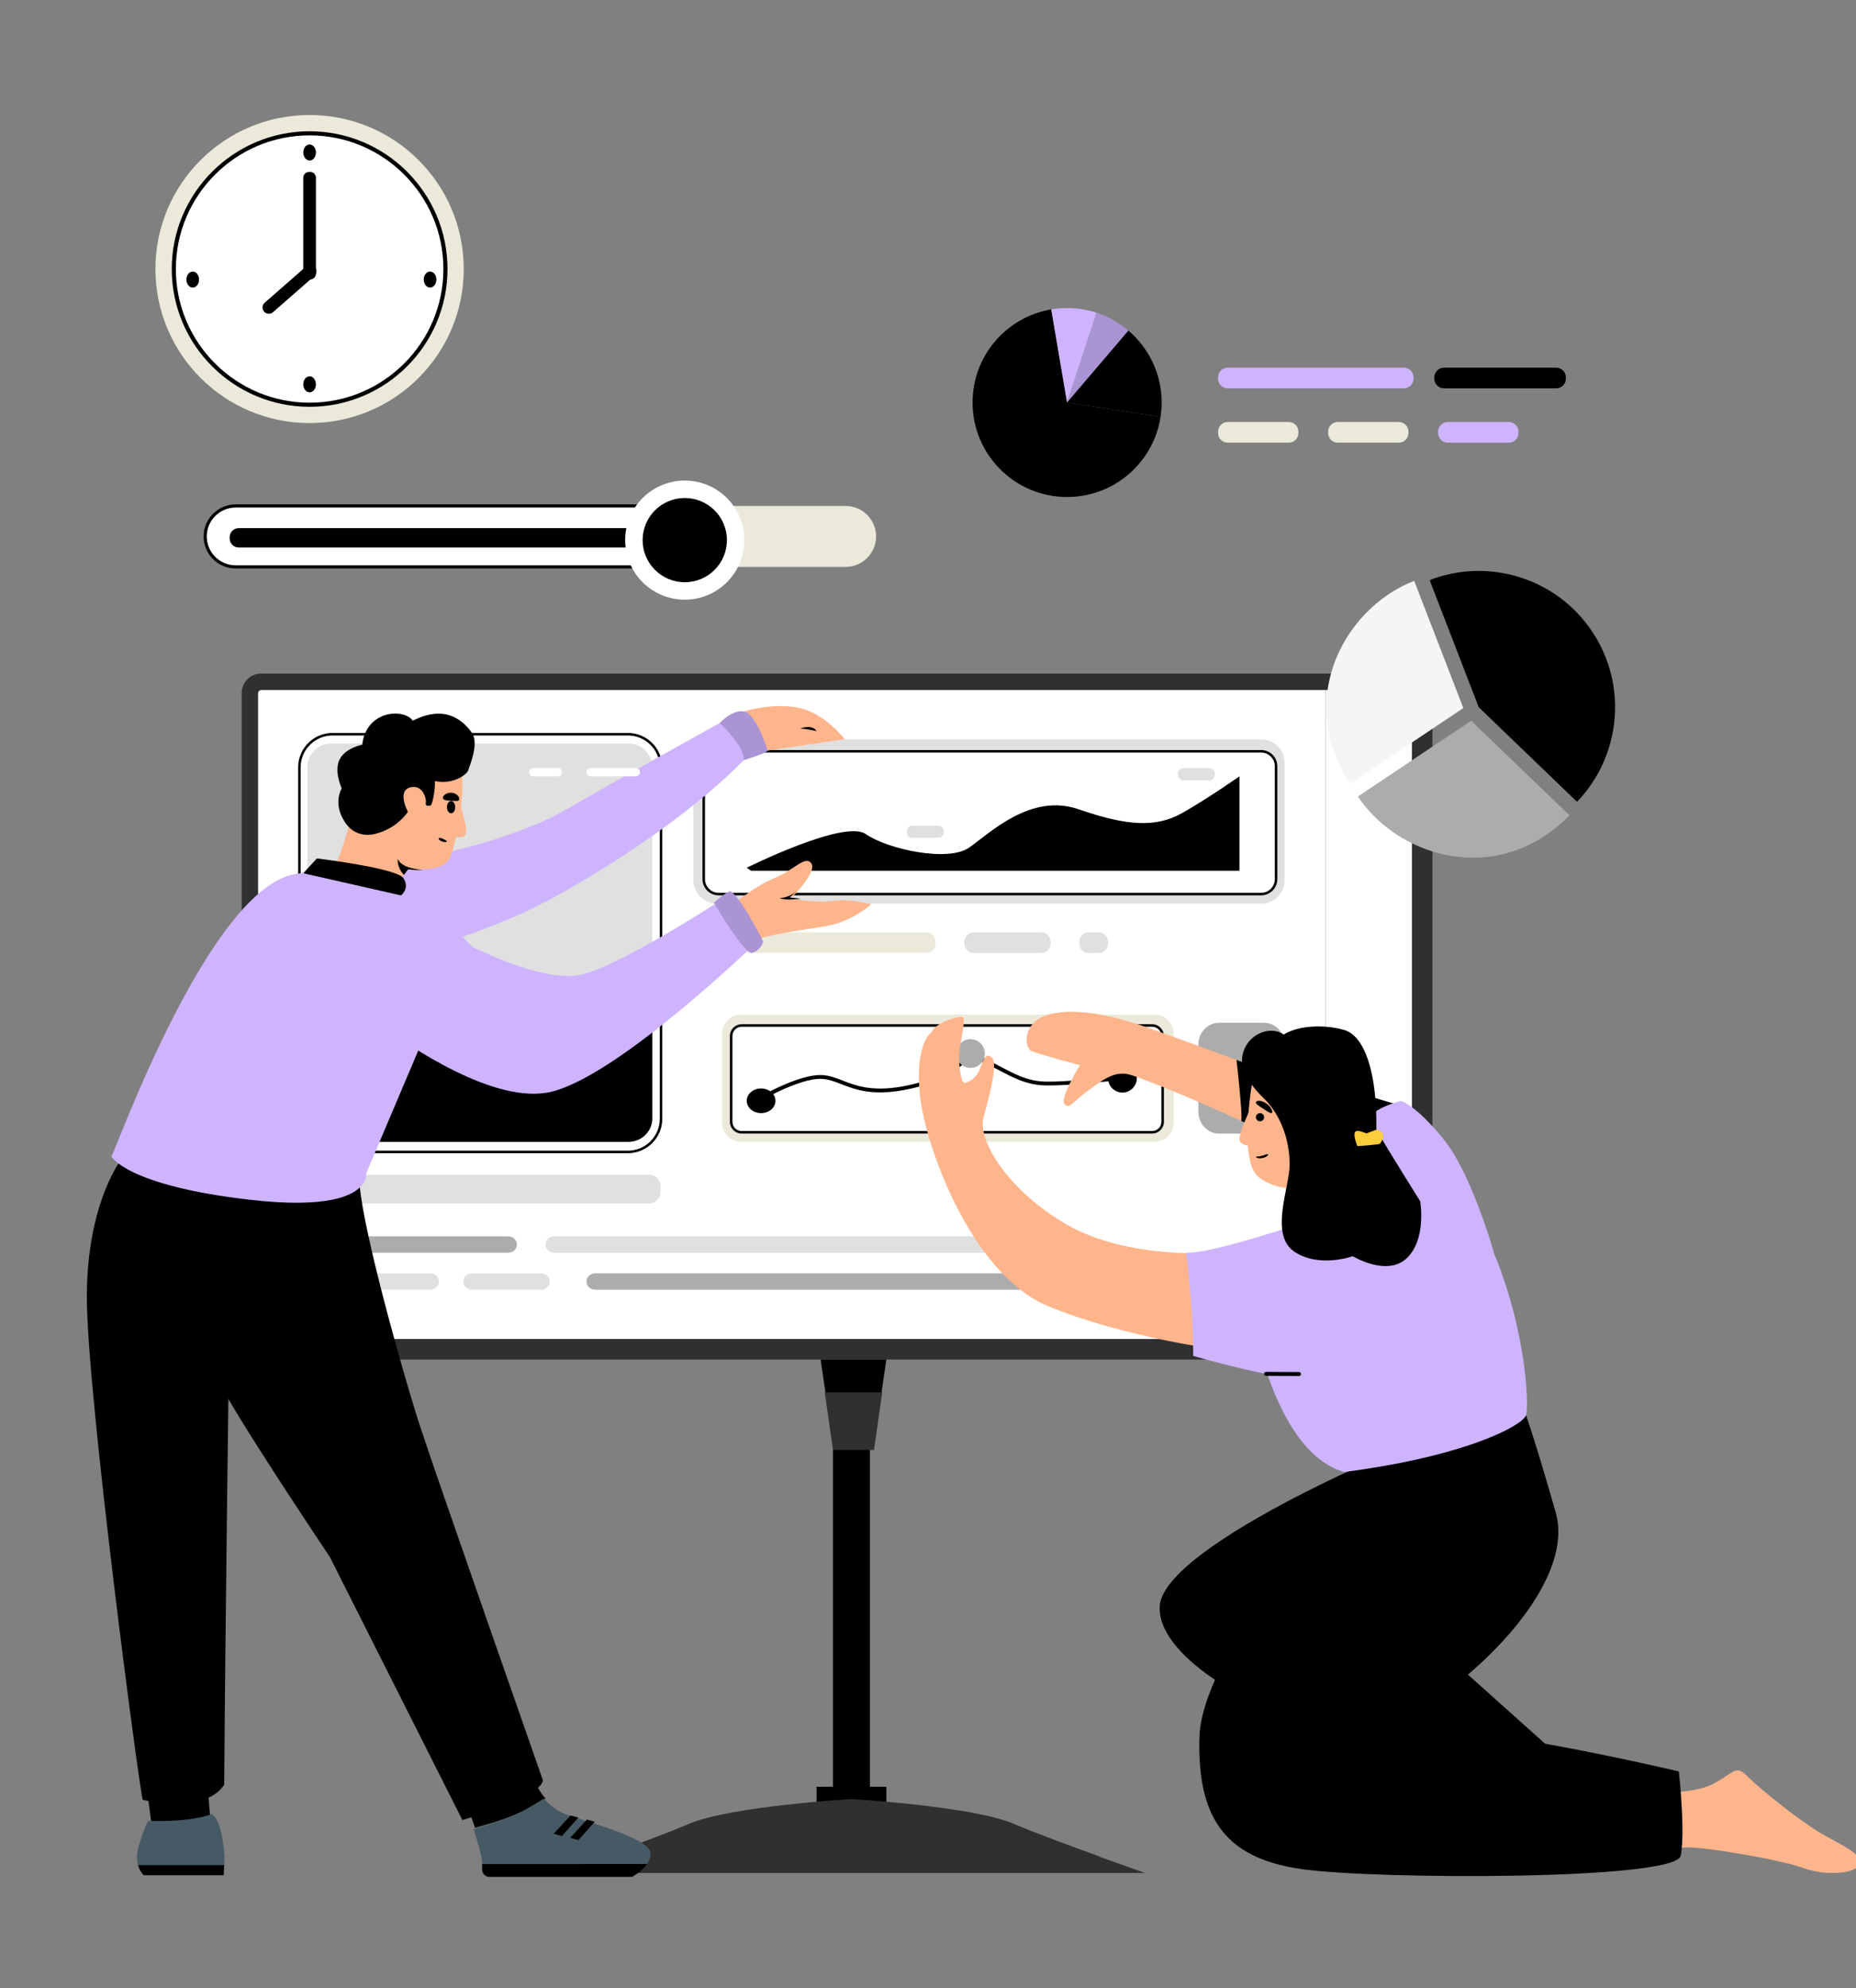 <svg width="452" height="484" viewBox="0 0 452 484" fill="none" xmlns="http://www.w3.org/2000/svg">
<rect x="0" y="0" width="452" height="484" fill="#808080" stroke="none"/>
<g clip-path="url(#clip0_183_14608)">
<path d="M132.852 437.901C131.524 438.724 129.777 439.736 127.703 440.79C123.864 442.738 118.063 444.371 115.691 445C114.752 442.215 113.852 439.835 113.852 439.835L130.088 433C130.088 433 130.712 435.462 132.852 437.901Z" fill="black"/>
<path d="M452.85 453.557C452.809 454.673 451.276 455.453 449.086 455.798C446.276 456.243 442.382 455.973 439.169 454.787C433.452 452.677 414.041 449.459 410.424 449.781C406.808 450.103 403.852 450.128 403.852 450.128L403.857 449.919L404.205 436.319C404.205 436.319 412.838 436.896 417.876 433.958C422.911 431.02 422.842 429.732 425.738 432.636C428.633 435.541 438.361 443.4 443.794 446.531C449.225 449.663 452.94 451.008 452.85 453.557Z" fill="#FFB58C"/>
<path d="M344.11 331H63.594C60.975 331 58.852 328.879 58.852 326.263V168.737C58.852 166.121 60.975 164 63.594 164H344.11C346.729 164 348.852 166.121 348.852 168.737V326.263C348.852 328.879 346.729 331 344.11 331Z" fill="#303030"/>
<path d="M63.613 168C63.193 168 62.852 168.34 62.852 168.759V325.242C62.852 325.66 63.193 326 63.613 326H322.852V168H63.613Z" fill="white"/>
<path d="M158.078 293H84.625C83.093 293 81.852 291.76 81.852 290.231V288.769C81.852 287.24 83.093 286 84.625 286H158.078C159.61 286 160.852 287.24 160.852 288.769V290.231C160.851 291.76 159.61 293 158.078 293Z" fill="#E0E0E0"/>
<path d="M343.104 168H322.852V326H343.104C343.516 326 343.852 325.66 343.852 325.242V168.758C343.852 168.34 343.516 168 343.104 168Z" fill="white"/>
<path d="M307.766 276H296.937C294.128 276 291.852 273.638 291.852 270.725V254.275C291.852 251.362 294.128 249 296.937 249H307.766C310.575 249 312.852 251.362 312.852 254.275V270.725C312.852 273.638 310.575 276 307.766 276Z" fill="#ACACAC"/>
<path d="M285.365 290H178.338C178.07 290 177.852 289.776 177.852 289.5C177.852 289.224 178.069 289 178.338 289H285.365C285.634 289 285.852 289.224 285.852 289.5C285.852 289.776 285.634 290 285.365 290Z" fill="white"/>
<path d="M80.986 280.454C76.539 280.454 72.922 276.84 72.922 272.399V186.81C72.922 182.368 76.539 178.755 80.986 178.755H152.927C157.373 178.755 160.991 182.368 160.991 186.81V272.399C160.991 276.84 157.373 280.454 152.927 280.454H80.986Z" fill="white"/>
<path d="M152.92 280.758H80.979C76.364 280.758 72.609 277.008 72.609 272.398V186.809C72.609 182.199 76.364 178.448 80.979 178.448H152.92C157.535 178.448 161.29 182.199 161.29 186.809V272.398C161.29 277.008 157.535 280.758 152.92 280.758ZM80.979 179.059C76.701 179.059 73.221 182.536 73.221 186.809V272.398C73.221 276.671 76.701 280.147 80.979 280.147H152.92C157.198 280.147 160.678 276.671 160.678 272.398V186.809C160.678 182.536 157.198 179.059 152.92 179.059H80.979Z" fill="black"/>
<path d="M158.852 186.779V272.221C158.852 275.412 156.243 278 153.023 278H80.68C77.462 278 74.852 275.412 74.852 272.221V186.779C74.852 183.587 77.462 181 80.68 181H153.023C156.243 181 158.852 183.587 158.852 186.779Z" fill="#E0E0E0"/>
<path d="M158.852 244.586V272.315C158.852 275.454 156.243 278 153.023 278H80.68C77.462 278 74.852 275.454 74.852 272.315V251.876C78.28 244.11 85.638 241 85.638 241C85.638 241 107.91 246.715 112.915 246.715C117.728 246.715 141.477 244.738 158.852 244.586Z" fill="black"/>
<path d="M307.126 220H174.577C171.415 220 168.852 217.419 168.852 214.236V185.764C168.852 182.581 171.415 180 174.577 180H307.126C310.288 180 312.852 182.581 312.852 185.764V214.236C312.852 217.419 310.288 220 307.126 220Z" fill="#E0E0E0"/>
<path d="M171.383 214.289V186.294C171.383 184.424 172.9 182.908 174.772 182.908H307.373C309.245 182.908 310.762 184.424 310.762 186.294V214.289C310.762 216.159 309.245 217.675 307.373 217.675H174.772C172.9 217.675 171.383 216.159 171.383 214.289Z" fill="white"/>
<path d="M307.133 217.98H175.015C172.844 217.98 171.078 216.216 171.078 214.048V186.535C171.078 184.366 172.844 182.603 175.015 182.603H307.133C309.303 182.603 311.069 184.366 311.069 186.535V214.048C311.069 216.216 309.303 217.98 307.133 217.98ZM175.015 183.214C173.181 183.214 171.69 184.704 171.69 186.535V214.048C171.69 215.879 173.181 217.369 175.015 217.369H307.133C308.966 217.369 310.458 215.879 310.458 214.048V186.535C310.458 184.704 308.966 183.214 307.133 183.214H175.015Z" fill="black"/>
<path d="M181.852 211.27C181.852 211.27 205.637 199.405 210.823 203.056C216.009 206.706 230.853 209.992 236.039 206.341C241.226 202.691 251.062 193.016 262.686 197.032C274.311 201.048 281.464 201.595 287.902 197.944C294.34 194.294 301.852 189 301.852 189V212H182.925L181.852 211.27Z" fill="black"/>
<path d="M281.119 278H180.584C177.971 278 175.852 275.883 175.852 273.272V251.728C175.852 249.117 177.971 247 180.584 247H281.119C283.733 247 285.852 249.117 285.852 251.728V273.272C285.852 275.883 283.733 278 281.119 278Z" fill="#EBE9DA"/>
<path d="M178.062 273.287V252.054C178.062 250.738 179.131 249.671 180.448 249.671H280.759C282.076 249.671 283.144 250.738 283.144 252.054V273.287C283.144 274.603 282.076 275.67 280.759 275.67H180.448C179.131 275.67 178.062 274.603 178.062 273.287Z" fill="white"/>
<path d="M280.59 275.975H180.619C179.041 275.975 177.758 274.693 177.758 273.117V252.223C177.758 250.647 179.041 249.365 180.619 249.365H280.59C282.168 249.365 283.451 250.647 283.451 252.223V273.117C283.451 274.693 282.168 275.975 280.59 275.975ZM180.619 249.976C179.379 249.976 178.369 250.984 178.369 252.223V273.117C178.369 274.356 179.379 275.364 180.619 275.364H280.59C281.83 275.364 282.84 274.356 282.84 273.117V252.223C282.84 250.984 281.83 249.976 280.59 249.976H180.619Z" fill="black"/>
<path d="M183.342 269C183.18 269 183.023 268.924 182.929 268.786C182.783 268.57 182.849 268.282 183.077 268.144C183.47 267.904 192.772 262.274 198.93 261.758C201.302 261.559 203.134 262.269 205.255 263.091C208.671 264.415 212.921 266.062 221.502 264.157C228.684 262.563 231.62 260.234 233.563 258.693C235.332 257.29 236.501 256.363 239.243 257.531C240.877 258.226 242.388 259.021 243.849 259.79C247.051 261.474 250.074 263.064 253.808 263.293C259.268 263.628 273.16 261.948 273.3 261.931C273.569 261.898 273.813 262.078 273.848 262.333C273.882 262.587 273.692 262.82 273.424 262.853C272.85 262.923 259.299 264.561 253.745 264.221C249.792 263.979 246.675 262.339 243.375 260.603C241.931 259.844 240.439 259.059 238.843 258.379C236.659 257.449 235.936 258.022 234.191 259.407C232.177 261.004 229.133 263.418 221.725 265.063C212.841 267.035 208.429 265.326 204.885 263.952C202.882 263.176 201.152 262.505 199.017 262.684C193.096 263.18 183.7 268.869 183.606 268.926C183.524 268.976 183.432 269 183.342 269Z" fill="black"/>
<path d="M236.352 260C238.285 260 239.852 258.433 239.852 256.5C239.852 254.567 238.285 253 236.352 253C234.419 253 232.852 254.567 232.852 256.5C232.852 258.433 234.419 260 236.352 260Z" fill="#ACACAC"/>
<path d="M185.352 271C187.285 271 188.852 269.657 188.852 268C188.852 266.343 187.285 265 185.352 265C183.419 265 181.852 266.343 181.852 268C181.852 269.657 183.419 271 185.352 271Z" fill="black"/>
<path d="M273.352 266C275.285 266 276.852 264.433 276.852 262.5C276.852 260.567 275.285 259 273.352 259C271.419 259 269.852 260.567 269.852 262.5C269.852 264.433 271.419 266 273.352 266Z" fill="black"/>
<path d="M211.852 351H202.852V438H211.852V351Z" fill="black"/>
<path d="M215.852 435H198.852V440H215.852V435Z" fill="black"/>
<path d="M246.851 444.016C236.822 439.742 207.352 438 207.352 438C207.352 438 177.881 439.742 167.852 444.016C162.559 446.272 153.874 449.477 146.852 452H267.852C260.83 449.477 252.145 446.272 246.851 444.016Z" fill="#303030"/>
<path d="M147.048 452C140.786 454.275 135.852 456 135.852 456H207.351H278.852C278.852 456 273.917 454.275 267.655 452H147.048Z" fill="#303030"/>
<path d="M200.852 339L202.855 353H212.848L214.852 339H200.852Z" fill="#303030"/>
<path d="M215.852 331H199.852L201.013 339H214.69L215.852 331Z" fill="black"/>
<path d="M123.693 305H88.01C86.818 305 85.852 304.164 85.852 303.133V302.867C85.852 301.836 86.818 301 88.01 301H123.693C124.885 301 125.852 301.836 125.852 302.867V303.133C125.852 304.164 124.885 305 123.693 305Z" fill="#ACACAC"/>
<path d="M249.697 305H135.006C133.816 305 132.852 304.164 132.852 303.133V302.867C132.852 301.836 133.816 301 135.006 301H249.697C250.887 301 251.852 301.836 251.852 302.867V303.133C251.852 304.164 250.887 305 249.697 305Z" fill="#E0E0E0"/>
<path d="M225.706 232H174.998C173.812 232 172.852 230.955 172.852 229.666V229.334C172.852 228.045 173.812 227 174.998 227H225.706C226.891 227 227.852 228.045 227.852 229.334V229.666C227.852 230.955 226.891 232 225.706 232Z" fill="#EBE9DA"/>
<path d="M253.665 232H237.038C235.83 232 234.852 230.955 234.852 229.666V229.334C234.852 228.045 235.83 227 237.038 227H253.665C254.873 227 255.852 228.045 255.852 229.334V229.666C255.852 230.955 254.873 232 253.665 232Z" fill="#E0E0E0"/>
<path d="M267.723 232H264.981C263.805 232 262.852 230.955 262.852 229.666V229.334C262.852 228.045 263.805 227 264.981 227H267.723C268.898 227 269.852 228.045 269.852 229.334V229.666C269.852 230.955 268.898 232 267.723 232Z" fill="#E0E0E0"/>
<path d="M104.693 314H88.01C86.818 314 85.852 313.164 85.852 312.133V311.867C85.852 310.836 86.818 310 88.01 310H104.693C105.885 310 106.852 310.836 106.852 311.867V312.133C106.852 313.164 105.885 314 104.693 314Z" fill="#E0E0E0"/>
<path d="M131.693 314H115.01C113.818 314 112.852 313.164 112.852 312.133V311.867C112.852 310.836 113.818 310 115.01 310H131.693C132.885 310 133.852 310.836 133.852 311.867V312.133C133.852 313.164 132.885 314 131.693 314Z" fill="#E0E0E0"/>
<path d="M249.701 314H145.002C143.815 314 142.852 313.164 142.852 312.133V311.867C142.852 310.836 143.815 310 145.002 310H249.701C250.889 310 251.852 310.836 251.852 311.867V312.133C251.852 313.164 250.889 314 249.701 314Z" fill="#ACACAC"/>
<path d="M212.159 220.137C212.159 220.137 207.499 224.569 200.528 225.594C193.555 226.618 187.095 227.693 183.609 228.871C180.123 230.049 180.123 230.049 180.123 230.049L176.547 221.651C176.547 221.651 183.545 215.812 188.698 213.739C193.311 211.882 196.17 208.08 197.605 210.23C198.526 211.61 196.2 214.737 194.413 216.803C194.412 216.805 194.411 216.807 194.408 216.808C193.41 217.962 192.581 218.783 192.581 218.783C192.581 218.783 193.737 218.978 195.344 219.165C197.659 219.436 200.91 219.693 202.998 219.329C206.534 218.714 212.159 220.137 212.159 220.137Z" fill="#FFB58C"/>
<path d="M35.82 435.814L37.563 449.333L51.508 446.158L50.38 432.741L35.82 435.814Z" fill="black"/>
<path d="M33.609 454.04C34.065 455.751 35.011 456.554 35.011 456.554H54.467C54.467 456.554 54.548 455.184 54.614 454.04H33.609Z" fill="black"/>
<path d="M54.695 452.521C54.695 452.406 54.272 442.881 51.504 441.69C45.582 443.803 36.2 443.304 36.2 443.304C36.2 443.304 35.547 443.764 33.893 448.988C33.207 451.156 33.283 452.826 33.607 454.04H54.611C54.657 453.25 54.695 452.569 54.695 452.521Z" fill="#455A64"/>
<path d="M158.452 451.28C158.452 448.015 146.48 444.493 138.869 442.112C135.924 441.192 133.874 439.532 132.478 437.864C131.151 438.724 129.406 439.782 127.332 440.884C123.497 442.92 117.699 444.627 115.328 445.284C116.349 448.448 117.412 452.114 117.412 453.635V453.816H157.567C158.088 453.064 158.452 452.207 158.452 451.28Z" fill="#455A64"/>
<path d="M117.414 453.815V455.171C117.414 456.148 118.206 456.939 119.183 456.939H153.943C153.943 456.939 156.255 455.711 157.568 453.815H117.414Z" fill="black"/>
<path d="M181.211 173.206C181.211 173.206 187.876 171.056 194.335 172.285C200.795 173.514 205.717 179.966 205.717 179.966L186.953 182.732L181.211 173.206Z" fill="#FFB58C"/>
<path d="M174.945 177.611L175.253 176.023C175.253 176.023 178.329 172.695 181.2 173.207C184.071 173.719 186.839 182.22 186.942 182.732C187.044 183.244 181.097 185.088 181.097 185.088L174.945 177.611Z" fill="#AA94D3"/>
<path d="M181.106 185.087C164.341 202.139 137.888 217.349 128.352 221.805C118.816 226.26 104.974 230.716 104.974 230.716L92.516 220.576L92.608 219.854L93.593 212.126L106.665 207.978C106.665 207.978 125.582 204.29 138.502 196.763C151.422 189.235 175.261 176.022 175.261 176.022C175.261 176.022 179.396 179.842 180.717 183.082C181.006 183.794 181.161 184.478 181.106 185.087Z" fill="#CEB4FF"/>
<path d="M109.271 209.31C108.14 211.09 105.245 211.576 102.877 211.654C100.953 211.718 99.376 211.513 99.376 211.513L98.337 212.793L95.634 216.122L80.664 213.048C80.664 213.048 85.432 203.677 86.817 190.926C88.2 178.174 98.352 176.791 107.426 178.942C116.5 181.093 111.322 206.085 109.271 209.31Z" fill="#FFB58C"/>
<path d="M83.753 199.734C83.753 199.734 85.957 204.343 91.391 203.011C96.826 201.68 99.338 197.634 99.338 197.634C99.338 197.634 96.672 192.718 99.748 191.745C102.824 190.772 103.901 194.357 103.695 195.381C103.49 196.405 104.464 196.2 104.875 196.098C105.285 195.996 106.054 192.155 105.9 190.158C110.617 191.131 113.846 188.365 114.051 187.495C114.256 186.624 116.82 180.991 114.872 178.328C112.821 175.563 108.617 171.363 100.517 175.46C98.569 172.49 89.238 172.695 88.213 181.298C80.523 183.244 81.856 188.365 83.189 191.95C81.138 196.047 83.753 199.734 83.753 199.734Z" fill="black"/>
<path d="M63.366 290.478L62.51 294.914L58.569 315.315L55.754 329.884C55.754 329.884 54.831 399.018 54.601 434.507C54.104 435.267 53.495 435.917 52.791 436.47C48.804 439.61 41.827 439.587 35.718 438.392C35.396 438.33 35.076 438.263 34.76 438.194C34.068 436.581 21.148 339.332 21.148 315.827C21.148 292.322 29.915 281.721 29.915 281.721L63.366 290.478Z" fill="black"/>
<path d="M132.217 433.433C131.878 436.48 121.457 440.273 115.947 442.072C113.956 442.721 112.607 443.111 112.607 443.111L80.33 379.073C80.33 379.073 55.755 342.432 53.135 335.89C52.059 333.204 51.233 330.625 50.607 328.194C47.474 316.036 49.288 307.531 49.288 307.531C50.326 296.344 54.408 288.626 64.054 287.252L87.585 285.409C86.431 293.244 98.428 335.415 102.35 347.399C106.272 359.383 132.217 433.433 132.217 433.433Z" fill="black"/>
<path d="M115.107 230.563L109.031 238.858L104.962 248.453L89.192 285.639C89.192 285.639 89.942 290.242 80.924 292.08C76.71 292.938 70.365 293.192 60.815 292.092C30.823 288.635 27.133 281.568 27.133 281.568C28.67 278.803 51.279 215.813 72.196 212.741C93.113 209.669 103.418 218.58 115.107 230.563Z" fill="#CEB4FF"/>
<path d="M184.482 229.179C184.482 229.179 150.799 261.903 134.189 265.82C120.565 269.034 99.644 254.727 92.564 249.482C91.012 248.33 90.125 247.615 90.125 247.615L115.118 230.562C115.118 230.562 131.421 238.858 140.649 237.476C149.877 236.093 177.087 218.194 177.087 218.194L183.391 227.558L184.482 229.179Z" fill="#CEB4FF"/>
<path d="M355.338 405.778L383.083 430.613C383.083 430.613 333.883 426.749 332.729 427.21C331.575 427.671 333.421 422.371 332.498 418.453C331.575 414.535 336.42 410.157 337.574 409.005C338.727 407.852 355.338 405.778 355.338 405.778Z" fill="black"/>
<path d="M337.804 362.454C337.804 363.967 312.271 409.001 308.494 414.837C308.242 415.228 308.087 415.442 308.043 415.457C307.88 415.511 306.317 414.893 304.038 413.748C301.851 412.648 299.001 411.06 296.093 409.113C289.242 404.525 282.065 397.943 282.436 391.029C282.897 382.437 303.917 370.371 317.913 363.266C324.936 359.701 330.191 357.385 330.191 357.385C330.191 357.385 337.804 360.841 337.804 362.454Z" fill="black"/>
<path d="M226.916 251.251C226.916 251.251 222.763 253.761 223.994 266.358C225.224 278.956 236.605 310.297 255.215 317.979C273.825 325.66 296.895 328.579 296.895 328.579L294.127 305.073C294.127 305.073 273.979 306.303 259.829 298.16C245.68 290.018 237.989 277.727 239.527 272.043C241.065 266.358 243.116 258.83 241.527 257.448C239.937 256.065 239.425 258.216 238.553 260.469C237.682 262.722 235.221 263.9 234.708 263.593C234.195 263.286 233.683 261.084 233.58 257.755C233.478 254.426 235.58 247.718 234.298 247.564C233.017 247.41 227.582 249.152 226.916 251.251Z" fill="#FFB58C"/>
<path d="M317.143 263.951C317.143 263.951 316.22 281.466 311.606 277.88C311.254 277.607 310.768 277.287 310.166 276.928C308.374 275.861 305.567 274.45 302.295 272.916C292.235 268.199 277.789 262.309 275.001 261.595C271.003 260.572 267.824 263.541 264.645 265.795C261.467 268.048 260.338 270.301 259.211 268.765C258.083 267.228 263.005 259.342 263.005 259.342C263.005 259.342 252.649 256.577 251.11 255.86C249.573 255.143 248.65 248.793 255.622 246.949C262.595 245.105 272.438 247.666 280.231 250.431C284.053 251.787 293.004 255.065 301.134 258.055C304.894 259.435 308.476 260.754 311.296 261.795C314.814 263.09 317.143 263.951 317.143 263.951Z" fill="#FFB58C"/>
<path d="M311.302 261.796L310.172 276.929C308.38 275.862 305.573 274.451 302.301 272.917C302.317 272.651 302.331 272.375 302.34 272.086C302.408 269.933 301.567 261.926 301.141 258.056C304.9 259.436 308.483 260.755 311.302 261.796Z" fill="black"/>
<path d="M305.043 262.978C305.043 262.978 301.505 282.49 306.427 286.484C311.349 290.478 317.962 289.249 317.962 289.249C317.962 289.249 320.423 264.207 320.115 262.825C319.808 261.442 321.346 260.674 317.501 259.445C313.656 258.216 305.043 262.978 305.043 262.978Z" fill="#FFB58C"/>
<path d="M340.036 268.856L331.593 266.344C331.593 266.344 330.934 270.531 330.814 270.83C330.694 271.129 337.162 272.325 337.162 272.325L340.036 268.856Z" fill="black"/>
<path d="M363.799 304.919L345.497 296.624L335.345 286.33C335.345 286.33 332.577 275.576 333.346 272.657C333.982 270.244 338.928 268.671 340.622 268.198C340.977 268.098 341.19 268.048 341.19 268.048C341.19 268.048 344.573 268.816 351.494 277.266C356.655 283.568 360.962 295.848 362.818 301.686C363.452 303.677 363.799 304.919 363.799 304.919Z" fill="#CEB4FF"/>
<path d="M409.662 448.698C409.596 449.862 409.488 450.918 409.319 451.792C408.166 457.783 335.725 457.629 317.269 455.094C306.447 453.608 299.432 449.744 295.62 442.667C292.931 437.675 291.836 431.084 292.122 422.601C292.815 402.091 330.189 357.385 330.189 357.385L347.687 350.433L371.638 344.557C371.638 344.557 373.792 350.472 378.867 368.217C383.942 385.96 357.873 411.31 337.11 421.22C350.952 417.532 408.858 431.282 408.858 431.282C408.858 431.282 408.992 432.488 409.155 434.345C409.475 437.998 409.91 444.175 409.662 448.698Z" fill="black"/>
<path d="M371.637 344.556C371.213 345.913 366.806 348.814 357.951 351.787C350.763 354.201 340.644 356.662 327.343 358.383C316.928 355.399 310.778 342.001 307.366 330.67C304.63 321.586 303.656 313.83 303.656 313.83C303.656 313.83 336.878 290.171 342.261 287.713C347.645 285.255 356.873 287.867 364.255 306.149C371.637 324.431 372.406 342.098 371.637 344.556Z" fill="#CEB4FF"/>
<path d="M319.348 297.009L316.554 334.883L316.528 335.237C311.402 336.158 290.587 330.116 290.587 330.116C290.587 330.116 290.606 328.165 290.479 324.758C290.312 320.283 289.892 313.295 288.844 304.92C294.176 305.638 319.348 297.009 319.348 297.009Z" fill="#CEB4FF"/>
<path d="M302.48 258.83C302.48 258.83 302.89 262.722 307.606 267.229C312.323 271.735 314.168 278.393 314.066 283.821C313.963 289.249 309.144 300.618 315.194 304.715C321.243 308.812 329.446 305.841 329.446 305.841C329.446 305.841 337.854 310.962 342.673 306.251C347.492 301.54 345.851 292.424 345.851 292.424C345.851 292.424 338.366 280.544 335.188 275.013C335.393 261.288 332.42 252.173 327.293 250.739C322.166 249.305 316.116 249.715 312.63 251.866C308.529 249.1 302.069 252.89 302.48 258.83Z" fill="black"/>
<path d="M138.936 442L134.852 446.439L136.851 447L140.852 442.513L138.936 442Z" fill="black"/>
<path d="M142.936 443L138.852 447.439L140.852 448L144.852 443.513L142.936 443Z" fill="black"/>
<path d="M73.852 212.6L77.178 209C77.178 209 96.47 211.314 98.2 213.757C99.93 216.2 97.668 218 97.668 218L73.852 212.6Z" fill="black"/>
<path d="M173.852 219.775C173.852 219.775 181.328 232.679 183.266 231.972C185.205 231.265 185.758 229.674 185.851 229.321C185.943 228.967 179.113 216.24 177.543 217.036C175.974 217.831 173.852 219.775 173.852 219.775Z" fill="#AA94D3"/>
<path d="M102.852 211.763C102.842 211.778 102.833 211.791 102.823 211.804C100.936 211.871 99.388 211.656 99.388 211.656L98.369 213C97.499 212.084 96.758 210.773 96.861 209C96.861 209 97.154 211.323 102.852 211.763Z" fill="black"/>
<path d="M194.852 218.776L194.785 218.832C194.785 218.832 191.26 219.305 189.852 218.663C191.718 218.547 193.129 217.697 193.987 217C193.066 217.87 192.3 218.488 192.3 218.488C192.3 218.488 193.367 218.635 194.852 218.776Z" fill="black"/>
<path d="M194.852 177.39C194.852 177.39 196.306 177.39 198.852 178C198.306 176.933 196.67 176.704 194.852 177.39Z" fill="black"/>
<path d="M316.355 335C316.354 335 316.353 335 316.352 335L308.346 334.964C308.072 334.962 307.85 334.746 307.852 334.48C307.853 334.214 308.075 333.998 308.351 334L316.357 334.036C316.631 334.038 316.853 334.254 316.852 334.52C316.85 334.786 316.628 335 316.355 335Z" fill="black"/>
<path d="M309.791 270.922C309.729 270.998 309.625 271.015 309.494 270.987C309.429 270.973 309.357 270.948 309.28 270.912C309.203 270.876 309.114 270.84 309.024 270.789C308.662 270.591 308.206 270.297 307.695 269.974C306.679 269.32 305.804 268.783 305.854 268.351C305.879 268.135 306.171 267.99 306.614 268.001C307.056 268.011 307.656 268.173 308.255 268.558C308.856 268.937 309.328 269.462 309.588 269.928C309.653 270.045 309.711 270.15 309.75 270.257C309.789 270.363 309.817 270.46 309.834 270.546C309.867 270.718 309.854 270.846 309.791 270.922Z" fill="black"/>
<path d="M306.852 273C307.404 273 307.852 272.552 307.852 272C307.852 271.448 307.404 271 306.852 271C306.299 271 305.852 271.448 305.852 272C305.852 272.552 306.299 273 306.852 273Z" fill="black"/>
<path d="M335.287 275L332.804 275.937C331.779 275.602 330.049 274.78 329.874 275.937C329.706 277.048 330.54 278.775 330.484 278.928C330.38 279.216 335.997 278.55 336.024 278.515C337.275 276.857 337.168 275.614 335.287 275Z" fill="#FECD3B"/>
<path d="M304.475 270C304.475 270 301.339 276.554 301.924 277.8C302.51 279.046 304.852 279 304.852 279L304.475 270Z" fill="#FFB58C"/>
<path d="M308.807 281.025C308.898 281.075 308.848 281.204 308.673 281.375C308.487 281.538 308.166 281.747 307.67 281.885C307.429 281.957 307.156 281.99 306.911 282C306.661 282.004 306.434 281.974 306.261 281.929C305.91 281.831 305.795 281.683 305.876 281.627C305.954 281.57 306.145 281.572 306.393 281.555C306.519 281.544 306.656 281.53 306.807 281.506C306.957 281.475 307.122 281.447 307.297 281.393C307.998 281.194 308.615 280.915 308.807 281.025Z" fill="black"/>
<path d="M112.191 196.36C112.191 196.36 114.107 202.162 113.358 203.299C112.61 204.435 109.586 203.388 109.586 203.388L112.191 196.36Z" fill="#FFB58C"/>
<path d="M111.754 194.823C111.587 195.016 111.3 195.002 110.982 194.998C110.585 194.978 110.231 194.96 109.853 194.941C108.954 194.9 108.042 194.861 107.874 194.36C107.789 194.112 107.948 193.775 108.308 193.491C108.666 193.209 109.235 192.973 109.92 193.002C110.261 193.018 110.595 193.107 110.882 193.251C111.169 193.395 111.406 193.598 111.568 193.808C111.65 193.91 111.711 194.023 111.758 194.121C111.802 194.226 111.832 194.321 111.844 194.41C111.868 194.591 111.834 194.728 111.754 194.823Z" fill="black"/>
<path d="M109.852 198C110.404 198 110.852 197.328 110.852 196.5C110.852 195.672 110.404 195 109.852 195C109.299 195 108.852 195.672 108.852 196.5C108.852 197.328 109.299 198 109.852 198Z" fill="black"/>
<path d="M108.848 204.884C108.836 204.921 108.788 204.951 108.695 204.973C108.65 204.984 108.591 204.994 108.528 204.998C108.465 205.001 108.393 205.001 108.312 204.997C107.998 204.98 107.612 204.879 107.337 204.725C107.055 204.572 106.907 204.405 106.865 204.273C106.822 204.14 106.883 204.042 107.021 204.011C107.301 203.95 107.748 204.145 108.16 204.368C108.366 204.482 108.526 204.574 108.647 204.655C108.678 204.674 108.706 204.694 108.731 204.715C108.756 204.735 108.78 204.751 108.799 204.771C108.837 204.809 108.86 204.848 108.848 204.884Z" fill="black"/>
<path d="M190.507 200H184.196C183.453 200 182.852 199.373 182.852 198.6V198.4C182.852 197.627 183.453 197 184.196 197H190.507C191.25 197 191.852 197.627 191.852 198.4V198.6C191.852 199.373 191.25 200 190.507 200Z" fill="white"/>
<path d="M228.507 204H222.196C221.453 204 220.852 203.373 220.852 202.6V202.4C220.852 201.627 221.453 201 222.196 201H228.507C229.25 201 229.852 201.627 229.852 202.4V202.6C229.852 203.373 229.25 204 228.507 204Z" fill="#E0E0E0"/>
<path d="M261.507 195H255.196C254.453 195 253.852 194.373 253.852 193.6V193.4C253.852 192.627 254.453 192 255.196 192H261.507C262.25 192 262.852 192.627 262.852 193.4V193.6C262.852 194.373 262.25 195 261.507 195Z" fill="white"/>
<path d="M294.507 190H288.196C287.453 190 286.852 189.373 286.852 188.6V188.4C286.852 187.627 287.453 187 288.196 187H294.507C295.25 187 295.852 187.627 295.852 188.4V188.6C295.852 189.373 295.25 190 294.507 190Z" fill="#E0E0E0"/>
<path d="M341.884 94.542H298.989C297.692 94.542 296.641 93.492 296.641 92.196V91.862C296.641 90.567 297.692 89.517 298.989 89.517H341.884C343.181 89.517 344.232 90.567 344.232 91.862V92.196C344.232 93.492 343.181 94.542 341.884 94.542Z" fill="#CEB4FF"/>
<path d="M378.992 94.542H351.653C350.356 94.542 349.305 93.492 349.305 92.196V91.862C349.305 90.567 350.356 89.517 351.653 89.517H378.992C380.289 89.517 381.341 90.567 381.341 91.862V92.196C381.341 93.492 380.289 94.542 378.992 94.542Z" fill="black"/>
<path d="M313.853 107.773H298.989C297.692 107.773 296.641 106.722 296.641 105.427V105.093C296.641 103.797 297.692 102.747 298.989 102.747H313.853C315.15 102.747 316.201 103.797 316.201 105.093V105.427C316.201 106.723 315.15 107.773 313.853 107.773Z" fill="#EBE9DA"/>
<path d="M340.657 107.773H325.794C324.497 107.773 323.445 106.722 323.445 105.427V105.093C323.445 103.797 324.497 102.747 325.794 102.747H340.657C341.954 102.747 343.006 103.797 343.006 105.093V105.427C343.005 106.723 341.954 107.773 340.657 107.773Z" fill="#EBE9DA"/>
<path d="M367.446 107.773H352.583C351.286 107.773 350.234 106.722 350.234 105.427V105.093C350.234 103.797 351.286 102.747 352.583 102.747H367.446C368.743 102.747 369.795 103.797 369.795 105.093V105.427C369.795 106.723 368.743 107.773 367.446 107.773Z" fill="#CEB4FF"/>
<path d="M274.806 80.49L259.875 98.001L267.048 76.139C269.926 77.079 272.554 78.571 274.806 80.49Z" fill="#AA94D3"/>
<path d="M282.637 101.514C280.944 112.548 271.398 121 259.878 121C247.162 121 236.852 110.703 236.852 98.001C236.852 86.606 245.145 77.15 256.031 75.321L259.878 98.001L282.637 101.514Z" fill="black"/>
<path d="M282.902 98.001C282.902 99.194 282.81 100.368 282.634 101.514L259.875 98.001L274.806 80.49C279.761 84.709 282.902 90.989 282.902 98.001Z" fill="black"/>
<path d="M267.037 76.139L259.863 98.001L256.016 75.322C257.266 75.11 258.552 75 259.863 75C262.369 75 264.78 75.398 267.037 76.139Z" fill="#CEB4FF"/>
<path d="M57.396 123.182C53.294 123.182 49.969 126.503 49.969 130.6C49.969 134.697 53.294 138.019 57.396 138.019H163.059V123.182H57.396Z" fill="white"/>
<path d="M163.06 138.402H57.396C53.09 138.402 49.586 134.902 49.586 130.6C49.586 126.299 53.09 122.799 57.396 122.799H163.06C163.271 122.799 163.443 122.97 163.443 123.182V138.019C163.443 138.23 163.271 138.402 163.06 138.402ZM57.396 123.564C53.512 123.564 50.352 126.721 50.352 130.6C50.352 134.48 53.512 137.636 57.396 137.636H162.676V123.564H57.396Z" fill="black"/>
<path d="M157.137 133.297H58.144C56.925 133.297 55.938 132.311 55.938 131.094V130.78C55.938 129.563 56.925 128.576 58.144 128.576H157.137C158.356 128.576 159.343 129.563 159.343 130.78V131.094C159.343 132.31 158.356 133.297 157.137 133.297Z" fill="black"/>
<path d="M205.928 123.182H163.055V138.019H205.928C210.03 138.019 213.355 134.697 213.355 130.6C213.355 126.503 210.03 123.182 205.928 123.182Z" fill="#EBE9DA"/>
<path d="M166.766 146C174.783 146 181.282 139.508 181.282 131.5C181.282 123.492 174.783 117 166.766 117C158.749 117 152.25 123.492 152.25 131.5C152.25 139.508 158.749 146 166.766 146Z" fill="white"/>
<path d="M166.764 141.752C172.433 141.752 177.029 137.162 177.029 131.499C177.029 125.837 172.433 121.246 166.764 121.246C161.096 121.246 156.5 125.837 156.5 131.499C156.5 137.162 161.096 141.752 166.764 141.752Z" fill="black"/>
<path d="M75.393 103C96.127 103 112.935 86.211 112.935 65.5C112.935 44.789 96.127 28 75.393 28C54.66 28 37.852 44.789 37.852 65.5C37.852 86.211 54.66 103 75.393 103Z" fill="#EBE9DA"/>
<path d="M75.397 98.541C93.665 98.541 108.474 83.748 108.474 65.5C108.474 47.253 93.665 32.46 75.397 32.46C57.129 32.46 42.32 47.253 42.32 65.5C42.32 83.748 57.129 98.541 75.397 98.541Z" fill="white"/>
<path d="M75.404 99.039C56.891 99.039 41.828 83.993 41.828 65.5C41.828 47.007 56.891 31.961 75.404 31.961C93.918 31.961 108.981 47.007 108.981 65.5C108.981 83.993 93.918 99.039 75.404 99.039ZM75.404 32.958C57.441 32.958 42.827 47.556 42.827 65.5C42.827 83.443 57.441 98.041 75.404 98.041C93.368 98.041 107.982 83.443 107.982 65.5C107.982 47.556 93.368 32.958 75.404 32.958Z" fill="black"/>
<path d="M75.501 68.064H75.297C74.503 68.064 73.859 67.421 73.859 66.628V43.279C73.859 42.486 74.503 41.843 75.297 41.843H75.501C76.295 41.843 76.939 42.486 76.939 43.279V66.628C76.939 67.421 76.296 68.064 75.501 68.064Z" fill="black"/>
<path d="M76.619 64.97C77.22 65.571 77.22 66.545 76.619 67.145L66.558 75.943C65.957 76.544 64.982 76.544 64.381 75.943C63.779 75.342 63.779 74.368 64.381 73.768L74.441 64.97C75.043 64.369 76.018 64.369 76.619 64.97Z" fill="black"/>
<path d="M75.399 39.076C76.249 39.076 76.939 38.202 76.939 37.123C76.939 36.044 76.249 35.17 75.399 35.17C74.549 35.17 73.859 36.044 73.859 37.123C73.859 38.202 74.549 39.076 75.399 39.076Z" fill="black"/>
<path d="M75.399 95.523C76.249 95.523 76.939 94.649 76.939 93.57C76.939 92.492 76.249 91.617 75.399 91.617C74.549 91.617 73.859 92.492 73.859 93.57C73.859 94.649 74.549 95.523 75.399 95.523Z" fill="black"/>
<path d="M46.938 70.017C47.789 70.017 48.478 69.143 48.478 68.064C48.478 66.986 47.789 66.111 46.938 66.111C46.088 66.111 45.398 66.986 45.398 68.064C45.398 69.143 46.088 70.017 46.938 70.017Z" fill="black"/>
<path d="M104.735 70.017C105.585 70.017 106.275 69.143 106.275 68.064C106.275 66.986 105.585 66.111 104.735 66.111C103.885 66.111 103.195 66.986 103.195 68.064C103.195 69.143 103.885 70.017 104.735 70.017Z" fill="black"/>
<path d="M154.793 189H143.91C143.326 189 142.852 188.582 142.852 188.066V187.934C142.852 187.418 143.326 187 143.91 187H154.793C155.377 187 155.852 187.418 155.852 187.934V188.066C155.851 188.582 155.377 189 154.793 189Z" fill="white"/>
<path d="M135.867 189H129.836C129.292 189 128.852 188.582 128.852 188.066V187.934C128.852 187.418 129.292 187 129.836 187H135.867C136.411 187 136.852 187.418 136.852 187.934V188.066C136.852 188.582 136.411 189 135.867 189Z" fill="white"/>
<path d="M353.029 178.971L330.695 193.925C335.094 200.506 342.152 205.516 350.126 207.667C359.519 210.201 370.175 208.76 379.243 201.248C380.234 200.428 381.207 199.542 382.157 198.574C382.179 198.55 382.203 198.53 382.226 198.507L382.223 198.504L358.3 175.493L353.029 178.971Z" fill="#ACACAC"/>
<path d="M327.725 155.675C322.331 164.66 320.923 176.273 326.855 187.569C327.014 187.871 327.176 188.173 327.345 188.475C327.452 188.665 327.552 188.857 327.663 189.047C327.987 189.602 328.33 190.155 328.691 190.706C328.707 190.731 328.721 190.757 328.737 190.782C328.738 190.783 328.739 190.784 328.74 190.786C328.755 190.809 328.767 190.832 328.783 190.855L328.787 190.852L351.121 175.898L356.369 172.384L344.421 141.456L344.406 141.418C342.239 142.255 340.155 143.349 338.194 144.657C334.004 147.453 330.385 151.246 327.725 155.675Z" fill="#F5F5F5"/>
<path d="M360.135 172.195L384.058 195.207C394.602 184.265 396.56 167.116 387.839 153.905C379.075 140.63 362.415 135.707 348.164 141.231L360.113 172.159" fill="black"/>
</g>
<defs>
<clipPath id="clip0_183_14608">
<rect width="452" height="484" fill="white"/>
</clipPath>
</defs>
</svg>
